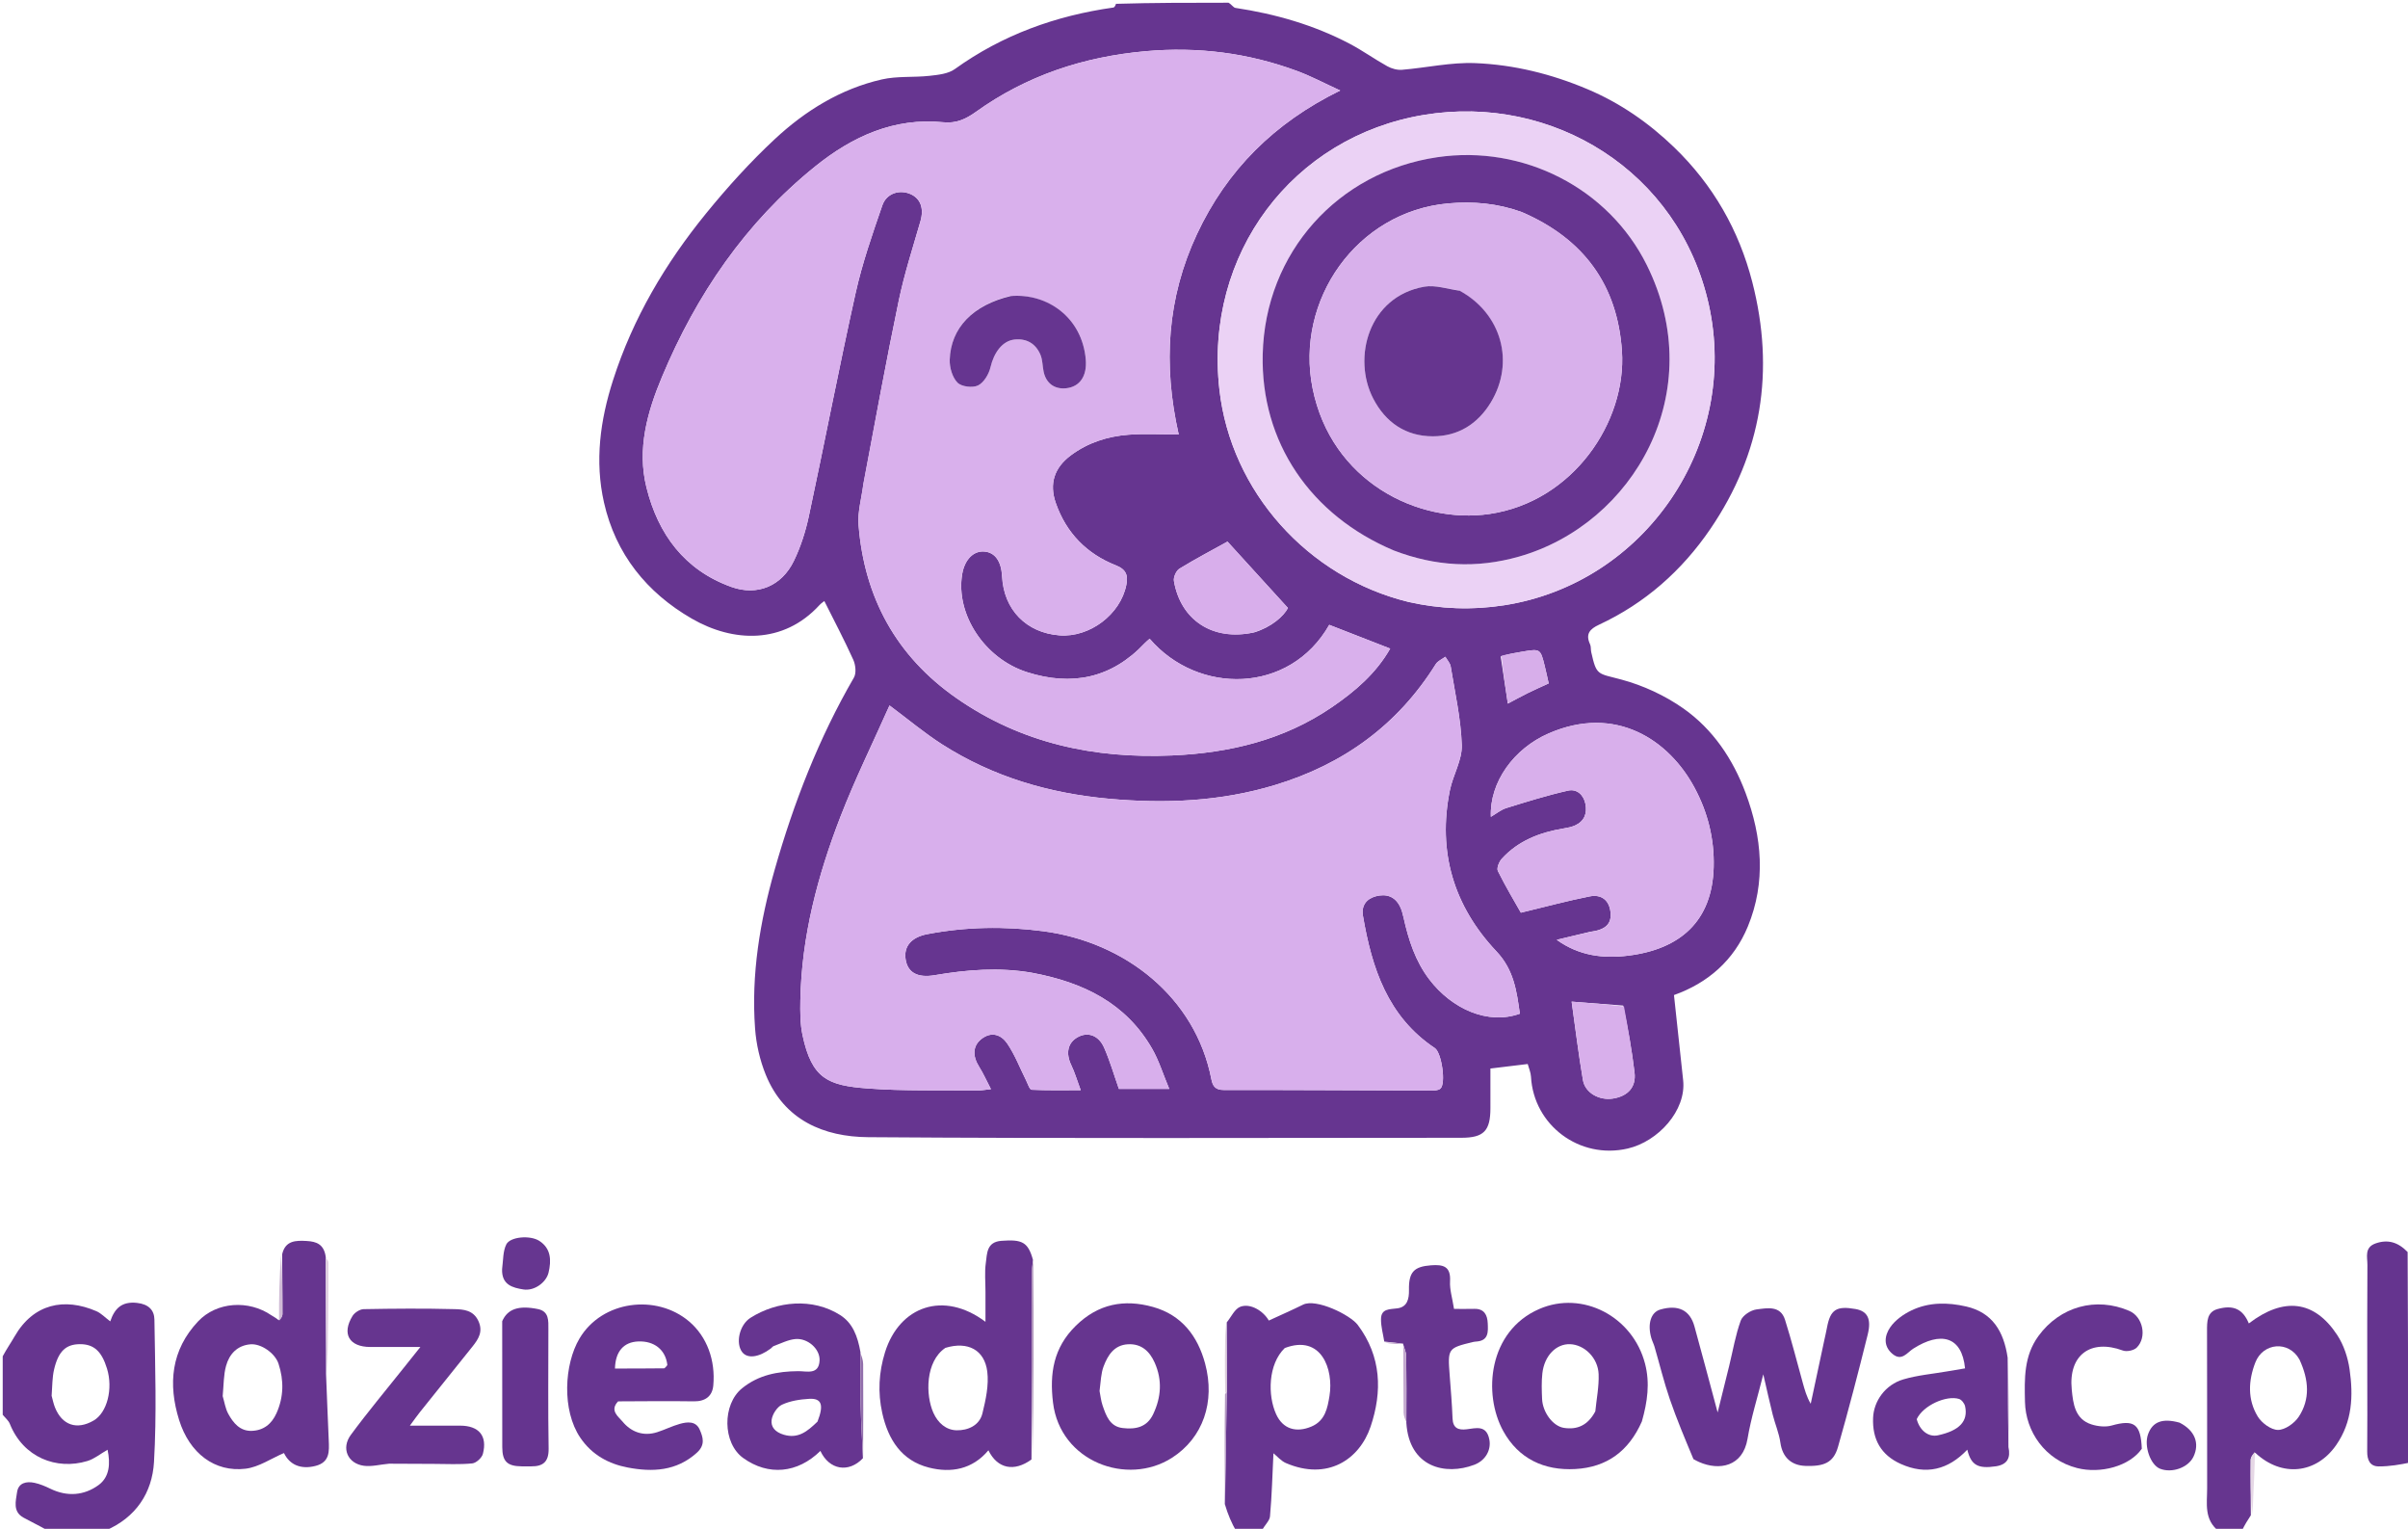 <svg version="1.1" id="Layer_1" xmlns="http://www.w3.org/2000/svg" xmlns:xlink="http://www.w3.org/1999/xlink" x="0px" y="0px"
	 width="100%" viewBox="0 0 887 563" enable-background="new 0 0 887 563" xml:space="preserve">
<path fill="#663590" opacity="1" stroke="none" 
	d="
M452.531,1 
	C453.692,1.659 454.313,2.791 455.088,2.908 
	C469.79,5.131 483.927,9.173 497.125,16.094 
	C501.895,18.596 506.304,21.78 511.021,24.394 
	C512.601,25.27 514.667,25.847 516.44,25.7 
	C525.441,24.957 534.461,22.885 543.396,23.243 
	C557.656,23.815 571.493,27.238 584.783,32.855 
	C596.868,37.964 607.373,45.272 616.713,54.286 
	C630.977,68.05 640.539,84.721 645.463,103.864 
	C653.83,136.395 649.029,166.908 630.025,194.781 
	C619.56,210.13 605.982,222.152 589.027,230.046 
	C585.605,231.64 583.952,233.467 585.706,237.254 
	C586.102,238.108 585.924,239.21 586.141,240.169 
	C588.119,248.906 588.4,247.887 597.25,250.258 
	C605.265,252.406 613.285,256.119 620.075,260.891 
	C630.955,268.538 638.338,279.527 642.997,292.004 
	C649.055,308.225 650.557,324.837 643.832,341.18 
	C638.695,353.664 629.099,362.008 616.617,366.439 
	C617.759,377.037 618.874,387.422 619.998,397.806 
	C621.204,408.935 610.808,420.365 599.576,422.962 
	C581.801,427.071 564.914,414.336 563.947,396.49 
	C563.862,394.906 563.15,393.357 562.74,391.831 
	C558.265,392.373 554.052,392.883 549.002,393.494 
	C549.002,398.177 549,403.108 549.003,408.039 
	C549.007,416.487 546.553,418.995 538.27,418.996 
	C465.445,419 392.619,419.306 319.798,418.776 
	C303.481,418.657 288.886,412.548 282.073,395.783 
	C279.905,390.447 278.558,384.526 278.135,378.778 
	C276.669,358.842 279.929,339.35 285.364,320.247 
	C292.381,295.585 301.63,271.814 314.537,249.542 
	C315.485,247.906 315.166,244.861 314.316,242.977 
	C311.048,235.733 307.323,228.695 303.648,221.338 
	C303.309,221.615 302.494,222.132 301.864,222.82 
	C288.514,237.384 270.028,236.587 254.847,227.828 
	C238.237,218.243 226.774,204.046 222.482,185.044 
	C219.041,169.803 221.064,154.809 225.824,139.978 
	C233.15,117.15 245.13,96.943 260.139,78.53 
	C267.969,68.924 276.362,59.644 285.424,51.208 
	C296.642,40.765 309.669,32.709 324.844,29.247 
	C330.501,27.956 336.569,28.572 342.406,27.923 
	C345.585,27.569 349.26,27.202 351.707,25.443 
	C369.27,12.823 388.888,5.773 410.133,2.771 
	C410.517,2.716 410.828,2.145 411.086,1.408 
	C424.688,1 438.375,1 452.531,1 
M318.001,178.519 
	C317.37,183.456 315.871,188.461 316.254,193.318 
	C318.362,220.055 330.147,241.621 352.265,257.057 
	C376.134,273.714 403.055,279.447 431.734,278.2 
	C452.836,277.283 472.834,272.553 490.577,260.449 
	C499.128,254.616 506.887,247.997 512.082,238.848 
	C504.371,235.845 496.997,232.973 489.632,230.105 
	C475.035,255.742 441.229,255.925 423.486,235.225 
	C422.871,235.774 422.212,236.279 421.651,236.876 
	C409.52,249.789 394.814,252.789 378.352,247.544 
	C362.574,242.516 351.966,226.126 354.42,211.448 
	C355.318,206.077 358.592,202.755 362.632,203.113 
	C366.553,203.462 368.844,206.697 369.126,212.284 
	C369.743,224.52 378.058,233.045 390.282,233.975 
	C401.379,234.819 412.719,226.278 414.882,215.434 
	C415.569,211.992 414.956,209.731 411.041,208.191 
	C400.311,203.969 392.759,196.26 388.921,185.286 
	C386.396,178.067 388.395,172.218 394.416,167.71 
	C400.725,162.986 407.988,160.683 415.683,160.09 
	C421.699,159.626 427.78,159.997 434.182,159.997 
	C428.326,134.113 429.925,109.656 440.912,86.202 
	C451.945,62.648 469.371,45.219 493.681,33.332 
	C487.773,30.632 482.926,28.039 477.82,26.151 
	C459.795,19.487 441.271,17.133 422.005,18.854 
	C399.1,20.899 378.142,27.826 359.464,41.215 
	C355.741,43.884 352.177,45.494 347.583,45.029 
	C329.336,43.182 313.913,50.297 300.265,61.298 
	C274.593,81.993 256.542,108.494 243.876,138.722 
	C238.426,151.727 234.61,165.316 238.123,179.486 
	C242.396,196.717 252.141,209.944 269.391,216.139 
	C278.997,219.59 287.941,215.79 292.408,206.596 
	C294.908,201.452 296.714,195.826 297.915,190.22 
	C303.788,162.817 309.07,135.285 315.165,107.933 
	C317.607,96.972 321.328,86.264 325.01,75.628 
	C326.56,71.151 331.355,69.729 335.339,71.451 
	C339.168,73.106 340.39,76.832 339.057,81.451 
	C336.252,91.17 333.122,100.837 331.059,110.72 
	C326.417,132.967 322.345,155.334 318.001,178.519 
M380.048,358.201 
	C368.074,356.133 356.184,357.098 344.311,359.12 
	C338.012,360.192 334.401,358.203 333.605,353.39 
	C332.802,348.529 335.684,345.129 341.593,344.003 
	C355.77,341.3 369.968,341.04 384.303,342.934 
	C414.498,346.923 440.344,367.269 446.213,397.416 
	C446.709,399.962 447.654,401.394 450.762,401.39 
	C476.258,401.363 501.755,401.534 527.251,401.604 
	C528.367,401.607 529.772,401.554 530.545,400.921 
	C532.72,399.136 531.032,387.633 528.53,385.964 
	C511.142,374.368 505.317,356.456 502.044,337.21 
	C501.429,333.593 503.245,331.005 506.792,330.057 
	C510.567,329.049 513.777,330.05 515.653,333.729 
	C516.317,335.032 516.7,336.51 517.022,337.951 
	C518.841,346.101 521.321,353.916 526.513,360.708 
	C534.814,371.567 548.089,377.521 559.848,373.3 
	C558.672,365.046 557.702,357.211 551.22,350.35 
	C535.519,333.733 529.458,313.726 534.074,291.02 
	C535.218,285.396 538.629,279.893 538.455,274.415 
	C538.147,264.729 535.942,255.095 534.38,245.464 
	C534.173,244.186 533.083,243.051 532.401,241.85 
	C531.204,242.747 529.609,243.396 528.868,244.579 
	C514.818,267.022 494.861,281.464 469.639,289.098 
	C449.57,295.172 429.21,296.037 408.464,294.145 
	C386.396,292.131 365.752,286.072 347.049,274.126 
	C340.556,269.978 334.613,264.97 327.656,259.786 
	C321.516,273.589 314.972,286.869 309.639,300.619 
	C301.205,322.367 295.262,344.807 294.817,368.353 
	C294.735,372.652 294.74,377.078 295.628,381.249 
	C299.051,397.317 305.042,399.725 319.495,400.821 
	C332.929,401.84 346.474,401.42 359.97,401.595 
	C361.234,401.611 362.501,401.353 365.023,401.092 
	C363.344,397.873 362.19,395.251 360.679,392.855 
	C358.143,388.834 358.338,385.105 361.493,382.631 
	C365.28,379.663 368.858,381.116 371.022,384.288 
	C373.863,388.453 375.684,393.311 377.971,397.858 
	C378.589,399.086 379.255,401.271 379.984,401.307 
	C385.698,401.595 391.433,401.467 398.083,401.467 
	C396.683,397.692 395.869,394.857 394.606,392.238 
	C392.515,387.9 393.273,384.022 396.941,381.964 
	C400.65,379.882 404.676,381.196 406.712,385.816 
	C408.826,390.612 410.285,395.696 412.147,400.983 
	C417.609,400.983 423.612,400.983 430.69,400.983 
	C428.383,395.483 426.886,390.516 424.362,386.141 
	C414.726,369.434 399.145,361.772 380.048,358.201 
M518.925,221.709 
	C530.566,224.313 542.264,224.729 554.069,222.892 
	C606.045,214.805 640.887,163.5 629.414,112.055 
	C618.479,63.028 571.874,34.511 524.578,42.303 
	C476.136,50.284 443.532,93.55 449.18,143.488 
	C453.432,181.092 481.777,212.593 518.925,221.709 
M585.619,343.169 
	C581.556,344.143 577.493,345.117 573.43,346.091 
	C581.772,352.085 590.749,353.046 599.844,351.914 
	C618.946,349.538 630.746,339.19 631.249,319.259 
	C631.51,308.9 629.074,299.171 624.187,290.073 
	C614.689,272.386 595.052,259.357 570.42,270.103 
	C557.645,275.677 548.662,287.989 549.163,300.804 
	C551.176,299.636 552.896,298.183 554.875,297.569 
	C562.398,295.235 569.938,292.876 577.611,291.148 
	C580.792,290.432 583.336,292.644 584.009,296.085 
	C584.686,299.549 583.601,302.387 580.269,303.939 
	C578.943,304.556 577.43,304.842 575.969,305.085 
	C567.248,306.531 559.277,309.567 553.186,316.251 
	C552.188,317.347 551.233,319.712 551.749,320.751 
	C554.575,326.454 557.865,331.927 560.219,336.101 
	C569.655,333.831 577.572,331.677 585.601,330.098 
	C589.754,329.281 592.74,331.356 593.242,335.89 
	C593.715,340.169 591.511,342.436 585.619,343.169 
M462.032,232.869 
	C468.371,230.928 472.876,226.902 474.417,223.895 
	C466.335,215.019 459.099,207.072 452.158,199.45 
	C446.745,202.451 440.481,205.736 434.46,209.42 
	C433.261,210.154 432.186,212.554 432.425,213.951 
	C434.905,228.442 446.793,236.193 462.032,232.869 
M597.891,370.31 
	C591.693,369.836 585.494,369.362 578.92,368.859 
	C580.324,378.794 581.464,388.316 583.088,397.755 
	C583.907,402.519 589.178,405.379 594.266,404.533 
	C599.697,403.631 602.723,400.292 602.092,394.982 
	C601.138,386.945 599.721,378.962 597.891,370.31 
M552.79,241.747 
	C553.643,247.385 554.496,253.023 555.416,259.104 
	C558.298,257.583 560.583,256.314 562.924,255.16 
	C565.29,253.993 567.712,252.939 570.47,251.67 
	C569.993,249.567 569.559,247.502 569.053,245.455 
	C567.424,238.857 567.414,238.859 560.719,239.983 
	C558.266,240.395 555.814,240.806 552.79,241.747 
z"/>
<path fill="#66358F" opacity="1" stroke="none" 
	d="
M1,499.469 
	C2.464,496.72 4.026,494.497 5.375,492.151 
	C12.336,480.049 23.719,477.766 35.507,482.857 
	C37.252,483.611 38.661,485.144 40.612,486.606 
	C42.192,481.917 44.799,479.163 50.52,479.808 
	C54.834,480.295 56.829,482.566 56.88,485.93 
	C57.142,503.423 57.742,520.965 56.725,538.403 
	C56.064,549.726 50.069,558.865 38.856,563.643 
	C31.979,564 24.958,564 17.609,563.64 
	C14.401,561.818 11.477,560.434 8.65,558.876 
	C4.63,556.659 5.823,552.799 6.28,549.544 
	C6.771,546.05 9.721,545.427 12.706,546.062 
	C14.731,546.492 16.706,547.34 18.582,548.25 
	C24.779,551.258 30.996,550.744 36.29,546.899 
	C40.417,543.902 40.688,538.894 39.62,533.881 
	C36.963,535.401 34.745,537.253 32.201,538.025 
	C20.829,541.475 8.576,536.736 3.628,524.354 
	C3.122,523.088 1.893,522.111 1,521 
	C1,513.979 1,506.958 1,499.469 
M19.019,514.01 
	C19.415,515.424 19.688,516.886 20.227,518.243 
	C22.862,524.87 28.315,526.711 34.493,523.124 
	C39.457,520.242 41.712,511.478 39.416,503.995 
	C37.443,497.565 34.538,494.96 29.385,495.001 
	C24.265,495.041 21.483,497.612 19.91,504.379 
	C19.251,507.213 19.284,510.208 19.019,514.01 
z"/>
<path fill="#663590" opacity="1" stroke="none" 
	d="
M455.454,564 
	C453.659,560.891 452.318,557.782 451.166,553.881 
	C451.518,539.701 451.68,526.312 451.877,512.461 
	C451.901,503.657 451.891,495.316 451.881,486.975 
	C453.526,484.984 454.8,482.008 456.897,481.219 
	C460.595,479.828 465.355,482.765 467.374,486.303 
	C471.613,484.346 475.851,482.49 479.998,480.448 
	C484.798,478.084 497.335,484.194 500.129,487.906 
	C508.871,499.523 509.227,512.504 504.854,525.403 
	C500.741,537.537 488.94,545.343 473.689,538.788 
	C471.867,538.005 470.451,536.278 469.081,535.177 
	C468.697,543.075 468.5,550.774 467.811,558.428 
	C467.658,560.128 465.768,561.672 464.839,563.644 
	C461.969,564 458.939,564 455.454,564 
M473.25,496.427 
	C467.08,502.388 466.917,513.876 470.073,520.802 
	C472.592,526.328 477.526,527.677 483.053,525.351 
	C488.195,523.188 489.014,518.393 489.719,514.089 
	C491.325,504.274 486.743,491.292 473.25,496.427 
z"/>
<path fill="#66358F" opacity="1" stroke="none" 
	d="
M829.114,558.013 
	C827.968,559.779 826.822,561.545 825.838,563.655 
	C823.3,564 820.6,564 817.45,564 
	C811.736,559.661 813.021,553.669 813.013,548.031 
	C812.985,528.73 813.034,509.428 812.972,490.127 
	C812.961,486.725 812.917,483.182 816.81,482.08 
	C822.792,480.386 826.207,482.171 828.371,487.365 
	C841.215,477.553 852.484,478.818 860.909,491.607 
	C863.321,495.268 864.853,499.893 865.482,504.264 
	C866.885,514.011 866.523,523.628 860.483,532.25 
	C853.206,542.638 840.594,544.204 830.732,534.999 
	C829.925,535.457 829.062,536.555 829.048,537.664 
	C828.963,544.446 829.07,551.229 829.114,558.013 
M847.014,500.649 
	C843.056,493.543 833.589,494.478 830.773,501.729 
	C828.175,508.416 827.849,515.363 831.626,521.599 
	C833.086,524.01 836.543,526.573 839.099,526.582 
	C841.702,526.592 845.187,524.117 846.759,521.727 
	C850.995,515.283 850.517,508.186 847.014,500.649 
z"/>
<path fill="#65348F" opacity="1" stroke="none" 
	d="
M888,538.546 
	C884.073,539.37 880.145,540.039 876.221,540.019 
	C872.936,540.003 871.94,537.598 871.971,534.49 
	C872.062,525.435 872.001,516.378 872.001,507.322 
	C872,493.495 871.941,479.666 872.049,465.839 
	C872.072,462.935 870.839,459.38 875.075,457.895 
	C879.48,456.351 883.269,457.353 886.86,461.067 
	C887.01,480.801 886.967,499.736 887.064,518.671 
	C887.081,522.116 887.673,525.557 888,529 
	C888,532.031 888,535.061 888,538.546 
z"/>
<path fill="#B89BC4" opacity="1" stroke="none" 
	d="
M888,528.531 
	C887.673,525.557 887.081,522.116 887.064,518.671 
	C886.967,499.736 887.01,480.801 887.033,461.392 
	C887.061,460.919 887.531,460.947 887.766,460.974 
	C888,483.354 888,505.708 888,528.531 
z"/>
<path fill="#663590" opacity="1" stroke="none" 
	d="
M623.791,537.333 
	C620.659,529.829 617.618,522.632 615.086,515.259 
	C612.911,508.925 611.329,502.388 609.453,495.949 
	C609.135,494.855 608.584,493.828 608.269,492.734 
	C606.774,487.54 608.13,483.259 611.536,482.265 
	C618.114,480.345 622.489,482.412 624.156,488.441 
	C626.944,498.519 629.606,508.632 632.702,520.149 
	C634.333,513.577 635.674,508.233 636.983,502.881 
	C638.339,497.338 639.273,491.646 641.213,486.317 
	C641.901,484.427 644.886,482.474 647.029,482.207 
	C650.876,481.729 655.826,480.632 657.525,486.025 
	C659.928,493.648 661.888,501.411 664.029,509.116 
	C664.758,511.74 665.463,514.369 666.989,516.956 
	C668.648,509.188 670.308,501.421 671.968,493.653 
	C672.306,492.071 672.683,490.495 672.979,488.905 
	C674.212,482.274 676.432,480.816 683.469,482.056 
	C687.826,482.824 689.444,485.565 687.978,491.479 
	C684.543,505.327 680.95,519.142 677.032,532.859 
	C675.333,538.807 671.698,540.046 665.023,539.829 
	C660.052,539.668 656.601,536.863 655.82,531.292 
	C655.328,527.786 653.862,524.427 652.988,520.963 
	C651.838,516.401 650.841,511.8 649.52,506.103 
	C647.37,514.711 644.999,522.175 643.719,529.821 
	C641.984,540.182 633.231,541.635 625.895,538.409 
	C625.291,538.143 624.7,537.846 623.791,537.333 
z"/>
<path fill="#66358F" opacity="1" stroke="none" 
	d="
M379.949,537.473 
	C373.546,542.116 367.417,540.892 364.084,534.089 
	C358.186,541.125 350.339,542.523 342.18,540.453 
	C332.069,537.887 327.142,530.111 324.978,520.347 
	C323.306,512.801 323.712,505.321 326.002,497.984 
	C331.293,481.037 347.548,475.174 363.003,486.763 
	C363.003,482.638 363,479.112 363.003,475.585 
	C363.007,472.09 362.647,468.541 363.129,465.112 
	C363.618,461.635 363.374,457.365 368.863,456.947 
	C376.487,456.365 378.695,457.376 380.497,463.964 
	C380.216,466.283 380.072,467.937 380.068,469.592 
	C380.017,492.219 379.985,514.846 379.949,537.473 
M348.237,496.366 
	C340.827,501.354 340.89,513.757 343.814,520.272 
	C345.516,524.066 348.529,526.63 352.351,526.714 
	C356.468,526.804 360.781,524.998 361.885,520.48 
	C363.109,515.473 364.291,510.078 363.664,505.082 
	C362.662,497.098 356.481,493.849 348.237,496.366 
z"/>
<path fill="#66358F" opacity="1" stroke="none" 
	d="
M103.929,461.928 
	C105.068,456.793 108.98,456.77 113.022,457.007 
	C116.49,457.209 119.424,458.145 120.008,463.061 
	C120.029,477.947 120.066,491.983 120.103,506.019 
	C120.429,514.128 120.725,522.239 121.094,530.347 
	C121.281,534.45 121.509,538.461 116.276,539.821 
	C110.784,541.247 106.684,539.41 104.597,535.095 
	C99.863,537.112 95.328,540.275 90.48,540.864 
	C79.112,542.246 69.799,535.2 65.973,522.925 
	C61.855,509.713 63.025,497.149 72.969,486.61 
	C79.795,479.375 91.578,478.606 99.992,484.387 
	C100.653,484.841 101.41,485.155 102.592,486.12 
	C103.403,485.761 104.038,484.816 104.042,483.869 
	C104.074,476.555 103.983,469.242 103.929,461.928 
M82.03,514.135 
	C82.683,516.311 83.001,518.67 84.065,520.623 
	C85.909,524.01 88.416,527.088 92.775,526.925 
	C97.088,526.764 100.068,524.407 101.857,520.406 
	C104.533,514.418 104.598,508.343 102.604,502.229 
	C101.323,498.302 96.141,494.718 92.244,495.053 
	C87.38,495.471 84.472,498.643 83.266,503.001 
	C82.359,506.279 82.42,509.825 82.03,514.135 
z"/>
<path fill="#66358F" opacity="1" stroke="none" 
	d="
M396.264,488.241 
	C404.554,480.095 414.121,478.353 424.667,481.282 
	C435.294,484.234 441.179,492.031 443.902,502.108 
	C447.715,516.218 443.159,529.526 431.676,536.864 
	C415.229,547.375 390.519,538.305 387.884,516.52 
	C386.587,505.796 388.034,496.314 396.264,488.241 
M405.029,512.253 
	C405.382,514.016 405.55,515.843 406.127,517.529 
	C407.418,521.299 408.796,525.323 413.492,525.882 
	C418.108,526.431 422.42,525.752 424.777,520.789 
	C427.758,514.513 428.173,508.197 425.337,501.817 
	C423.463,497.602 420.413,494.765 415.478,495.039 
	C410.394,495.322 408.062,499.086 406.517,503.184 
	C405.551,505.745 405.479,508.643 405.029,512.253 
z"/>
<path fill="#663590" opacity="1" stroke="none" 
	d="
M604.794,523.464 
	C599.959,534.427 591.884,540.334 580.291,540.983 
	C568.765,541.628 559.36,537.16 553.775,527.078 
	C546.139,513.293 548.263,490.203 566.974,482.057 
	C582.934,475.109 601.458,484.803 605.966,502.211 
	C607.813,509.346 606.849,516.216 604.794,523.464 
M587.644,519.749 
	C588.09,515.181 589.035,510.593 588.861,506.048 
	C588.631,500.001 583.598,495.188 578.332,495.005 
	C573.228,494.829 568.85,499.266 568.135,505.748 
	C567.79,508.871 567.896,512.064 568.037,515.214 
	C568.254,520.048 571.976,525.196 576.088,525.827 
	C580.86,526.56 584.852,525.008 587.644,519.749 
z"/>
<path fill="#663590" opacity="1" stroke="none" 
	d="
M227.684,516.064 
	C224.434,519.468 227.849,521.719 229.293,523.48 
	C232.472,527.358 236.993,529.051 242.131,527.397 
	C244.934,526.495 247.6,525.144 250.428,524.353 
	C253.193,523.58 256.343,523.244 257.753,526.497 
	C258.963,529.286 259.866,532.087 256.711,534.956 
	C249.163,541.822 240.203,542.138 231.226,540.427 
	C224.307,539.109 218.085,535.85 213.752,529.444 
	C206.914,519.335 207.807,502.468 213.442,492.944 
	C221.775,478.858 241.835,476.43 253.845,486.64 
	C260.46,492.263 263.59,501.006 262.744,510.229 
	C262.379,514.21 259.759,516.115 255.56,516.055 
	C246.414,515.923 237.264,516.021 227.684,516.064 
M244.751,503.897 
	C245.121,503.442 245.854,502.943 245.804,502.539 
	C245.132,497.045 240.972,493.767 235.112,494.001 
	C229.754,494.214 226.688,497.657 226.525,503.975 
	C232.313,503.975 238.097,503.975 244.751,503.897 
z"/>
<path fill="#663590" opacity="1" stroke="none" 
	d="
M317.863,537.008 
	C312.606,542.546 305.439,541.313 302.196,534.314 
	C293.789,542.586 283.02,543.578 273.771,536.931 
	C266.106,531.423 266.018,517.165 273.354,511.239 
	C279.486,506.286 286.488,505.01 294.045,504.941 
	C297.156,504.913 301.625,506.419 301.895,501.016 
	C302.107,496.76 297.509,492.684 292.939,493.119 
	C290.264,493.373 287.688,494.732 285.088,495.654 
	C284.648,495.81 284.33,496.29 283.933,496.59 
	C279.538,499.9 275.321,500.434 273.394,497.93 
	C270.885,494.669 272.329,487.894 276.476,485.273 
	C286.261,479.088 299.362,477.874 309.464,484.273 
	C314.06,487.184 315.911,491.984 316.958,497.955 
	C316.936,504.951 316.851,511.094 317.007,517.231 
	C317.175,523.826 317.568,530.415 317.863,537.008 
M301.126,523.527 
	C303.528,517.396 302.7,514.866 298.057,515.133 
	C294.662,515.329 291.073,515.882 288.042,517.291 
	C286.232,518.133 284.507,520.824 284.233,522.882 
	C283.891,525.445 285.494,527.377 288.657,528.33 
	C293.99,529.937 297.35,527.169 301.126,523.527 
z"/>
<path fill="#663590" opacity="1" stroke="none" 
	d="
M739.825,532.901 
	C740.687,536.83 739.443,539.348 735.2,539.976 
	C728.593,540.955 726.065,539.588 724.662,533.862 
	C717.621,541.278 709.45,543.292 700.142,539.097 
	C692.862,535.816 689.632,530.049 689.964,522.088 
	C690.218,516.017 694.395,509.954 701.081,507.976 
	C706.345,506.418 711.931,505.95 717.375,505.005 
	C719.545,504.629 721.719,504.271 723.839,503.913 
	C722.668,491.95 714.758,490.276 704.73,496.671 
	C702.517,498.082 700.532,501.429 697.134,498.612 
	C693.554,495.646 694.24,491.758 696.26,488.81 
	C698.077,486.157 701.135,483.987 704.105,482.565 
	C710.52,479.494 717.427,479.56 724.264,481.128 
	C733.854,483.328 738.094,490.198 739.528,499.977 
	C739.53,511.425 739.677,522.163 739.825,532.901 
M706.034,522.616 
	C707.149,526.845 710.394,529.315 713.85,528.566 
	C721.73,526.858 725.043,523.415 723.857,517.886 
	C723.633,516.843 722.587,515.47 721.635,515.176 
	C716.96,513.733 708.405,517.548 706.034,522.616 
z"/>
<path fill="#66358F" opacity="1" stroke="none" 
	d="
M143.337,539.017 
	C139.926,539.32 136.906,540.172 134.054,539.786 
	C128.084,538.979 125.589,533.343 129.231,528.405 
	C135.469,519.947 142.232,511.875 148.777,503.643 
	C150.593,501.359 152.417,499.081 154.842,496.044 
	C148.167,496.044 142.265,496.065 136.363,496.039 
	C128.63,496.005 125.816,491.219 129.846,484.626 
	C130.61,483.377 132.544,482.131 133.96,482.105 
	C145.122,481.899 156.295,481.81 167.453,482.101 
	C170.692,482.186 174.305,482.441 176.177,486.38 
	C178.038,490.298 176.294,493.053 174.068,495.84 
	C167.595,503.942 161.087,512.017 154.609,520.116 
	C153.598,521.38 152.674,522.716 150.982,525.003 
	C157.748,525.003 163.614,524.994 169.48,525.005 
	C176.406,525.018 179.597,528.75 177.875,535.401 
	C177.495,536.867 175.403,538.773 173.948,538.914 
	C169.271,539.368 164.522,539.104 159.801,539.091 
	C154.469,539.077 149.137,539.035 143.337,539.017 
z"/>
<path fill="#66358F" opacity="1" stroke="none" 
	d="
M509.902,494.037 
	C509.472,491.29 508.674,488.541 508.699,485.798 
	C508.734,481.841 511.852,482.204 514.753,481.804 
	C518.342,481.309 519.065,478.415 519,475.061 
	C518.87,468.392 520.888,466.434 527.094,465.959 
	C531.552,465.618 534.457,466.265 534.135,471.842 
	C533.959,474.895 534.976,478.018 535.594,482.009 
	C537.855,482.009 540.438,482.066 543.018,481.995 
	C546.757,481.893 547.895,484.286 548.021,487.36 
	C548.144,490.349 548.396,493.647 544.005,494.019 
	C543.511,494.06 543.009,494.097 542.529,494.214 
	C533.297,496.461 533.234,496.584 534.005,506.525 
	C534.414,511.8 534.852,517.077 535.055,522.361 
	C535.193,525.944 537.195,526.707 540.188,526.351 
	C543.753,525.928 547.546,524.657 548.608,530.123 
	C549.339,533.884 547.275,537.819 543.04,539.426 
	C532.406,543.459 519.086,540.372 518.04,524.03 
	C518.067,515.222 518.104,507.284 517.971,499.35 
	C517.946,497.88 517.238,496.421 516.845,494.956 
	C516.845,494.956 517.081,494.893 516.764,494.807 
	C514.266,494.493 512.084,494.265 509.902,494.037 
z"/>
<path fill="#663590" opacity="1" stroke="none" 
	d="
M788.943,533.513 
	C784.478,539.947 773.726,542.812 765.136,540.626 
	C753.277,537.608 746.153,527.165 745.91,516.252 
	C745.719,507.701 745.474,499.397 750.882,491.989 
	C758.811,481.128 772.059,477.461 784.343,482.748 
	C789.379,484.915 790.947,492.468 787.053,496.286 
	C785.986,497.333 783.387,497.866 781.969,497.342 
	C770.132,492.967 761.862,498.975 763.139,511.714 
	C763.647,516.783 764.24,522.611 770.434,524.561 
	C772.743,525.287 775.577,525.599 777.852,524.96 
	C786.072,522.651 788.575,524.318 788.943,533.513 
z"/>
<path fill="#65348F" opacity="1" stroke="none" 
	d="
M184.99,486.543 
	C186.987,481.99 191.099,480.632 198.155,482.079 
	C202.303,482.929 201.996,486.395 201.997,489.543 
	C202.001,504.174 201.842,518.808 202.087,533.436 
	C202.168,538.295 200.08,540.04 195.657,539.998 
	C194.493,539.986 193.329,540.01 192.165,539.996 
	C186.825,539.93 185.027,538.198 185.013,532.884 
	C184.973,517.588 184.984,502.291 184.99,486.543 
z"/>
<path fill="#663690" opacity="1" stroke="none" 
	d="
M184.952,467.341 
	C185.393,464.023 185.233,460.782 186.5,458.258 
	C187.925,455.418 195.302,454.778 198.689,456.984 
	C202.989,459.784 203.136,464.12 202.06,468.663 
	C201.218,472.218 196.87,475.507 192.771,474.85 
	C188.9,474.229 184.725,473.206 184.952,467.341 
z"/>
<path fill="#663690" opacity="1" stroke="none" 
	d="
M802.852,523.902 
	C808.523,526.783 810.319,531.523 807.972,536.45 
	C806.064,540.457 800.047,542.611 795.643,540.863 
	C792.138,539.472 789.71,532.563 791.216,528.265 
	C792.855,523.586 796.49,522.149 802.852,523.902 
z"/>
<path fill="#AC8FB8" opacity="1" stroke="none" 
	d="
M380.327,537.198 
	C379.985,514.846 380.017,492.219 380.068,469.592 
	C380.072,467.937 380.216,466.283 380.578,464.318 
	C380.809,488.312 380.757,512.618 380.327,537.198 
z"/>
<path fill="#E0CFE0" opacity="1" stroke="none" 
	d="
M120.488,505.815 
	C120.066,491.983 120.029,477.947 120.053,463.443 
	C120.416,463.646 120.979,464.317 120.979,464.988 
	C120.982,478.529 120.921,492.07 120.488,505.815 
z"/>
<path fill="#B295C0" opacity="1" stroke="none" 
	d="
M451.843,512.924 
	C451.68,526.312 451.518,539.701 451.266,553.481 
	C451.114,540.552 451.052,527.231 451.247,513.434 
	C451.504,512.957 451.843,512.924 451.843,512.924 
z"/>
<path fill="#926FAB" opacity="1" stroke="none" 
	d="
M317.922,536.54 
	C317.568,530.415 317.175,523.826 317.007,517.231 
	C316.851,511.094 316.936,504.951 316.97,498.336 
	C317.349,499.35 317.94,500.838 317.95,502.329 
	C318.025,513.576 317.985,524.824 317.922,536.54 
z"/>
<path fill="#946EAE" opacity="1" stroke="none" 
	d="
M739.86,532.44 
	C739.677,522.163 739.53,511.425 739.621,500.344 
	C739.871,510.66 739.884,521.32 739.86,532.44 
z"/>
<path fill="#C3A8CE" opacity="1" stroke="none" 
	d="
M516.898,495.426 
	C517.238,496.421 517.946,497.88 517.971,499.35 
	C518.104,507.284 518.067,515.222 518.019,523.628 
	C517.626,522.79 517.041,521.485 517.025,520.173 
	C516.929,512.082 516.961,503.989 516.898,495.426 
z"/>
<path fill="#DCCBDA" opacity="1" stroke="none" 
	d="
M451.877,512.461 
	C451.843,512.924 451.504,512.957 451.334,512.971 
	C451.15,504.455 451.136,495.924 451.501,487.184 
	C451.891,495.316 451.901,503.657 451.877,512.461 
z"/>
<path fill="#D0BBD6" opacity="1" stroke="none" 
	d="
M103.531,462.12 
	C103.983,469.242 104.074,476.555 104.042,483.869 
	C104.038,484.816 103.403,485.761 102.791,486.391 
	C102.726,478.154 102.93,470.233 103.531,462.12 
z"/>
<path fill="#E5D7E5" opacity="1" stroke="none" 
	d="
M829.495,557.805 
	C829.07,551.229 828.963,544.446 829.048,537.664 
	C829.062,536.555 829.925,535.457 830.615,534.66 
	C830.553,540.39 830.254,545.812 830.003,551.236 
	C829.904,553.354 829.915,555.477 829.495,557.805 
z"/>
<path fill="#C3A8CE" opacity="1" stroke="none" 
	d="
M510.068,494.428 
	C512.084,494.265 514.266,494.493 516.796,494.926 
	C514.841,495.026 512.538,494.923 510.068,494.428 
z"/>
<path fill="#D9B0EC" opacity="1" stroke="none" 
	d="
M318.02,178.085 
	C322.345,155.334 326.417,132.967 331.059,110.72 
	C333.122,100.837 336.252,91.17 339.057,81.451 
	C340.39,76.832 339.168,73.106 335.339,71.451 
	C331.355,69.729 326.56,71.151 325.01,75.628 
	C321.328,86.264 317.607,96.972 315.165,107.933 
	C309.07,135.285 303.788,162.817 297.915,190.22 
	C296.714,195.826 294.908,201.452 292.408,206.596 
	C287.941,215.79 278.997,219.59 269.391,216.139 
	C252.141,209.944 242.396,196.717 238.123,179.486 
	C234.61,165.316 238.426,151.727 243.876,138.722 
	C256.542,108.494 274.593,81.993 300.265,61.298 
	C313.913,50.297 329.336,43.182 347.583,45.029 
	C352.177,45.494 355.741,43.884 359.464,41.215 
	C378.142,27.826 399.1,20.899 422.005,18.854 
	C441.271,17.133 459.795,19.487 477.82,26.151 
	C482.926,28.039 487.773,30.632 493.681,33.332 
	C469.371,45.219 451.945,62.648 440.912,86.202 
	C429.925,109.656 428.326,134.113 434.182,159.997 
	C427.78,159.997 421.699,159.626 415.683,160.09 
	C407.988,160.683 400.725,162.986 394.416,167.71 
	C388.395,172.218 386.396,178.067 388.921,185.286 
	C392.759,196.26 400.311,203.969 411.041,208.191 
	C414.956,209.731 415.569,211.992 414.882,215.434 
	C412.719,226.278 401.379,234.819 390.282,233.975 
	C378.058,233.045 369.743,224.52 369.126,212.284 
	C368.844,206.697 366.553,203.462 362.632,203.113 
	C358.592,202.755 355.318,206.077 354.42,211.448 
	C351.966,226.126 362.574,242.516 378.352,247.544 
	C394.814,252.789 409.52,249.789 421.651,236.876 
	C422.212,236.279 422.871,235.774 423.486,235.225 
	C441.229,255.925 475.035,255.742 489.632,230.105 
	C496.997,232.973 504.371,235.845 512.082,238.848 
	C506.887,247.997 499.128,254.616 490.577,260.449 
	C472.834,272.553 452.836,277.283 431.734,278.2 
	C403.055,279.447 376.134,273.714 352.265,257.057 
	C330.147,241.621 318.362,220.055 316.254,193.318 
	C315.871,188.461 317.37,183.456 318.02,178.085 
M371.896,109.029 
	C358.389,112.325 350.22,120.72 349.835,132.476 
	C349.742,135.328 350.794,138.956 352.684,140.898 
	C354.157,142.412 358.265,142.919 360.259,141.945 
	C362.415,140.891 364.261,137.781 364.853,135.243 
	C366.115,129.832 369.255,125.52 373.669,125.044 
	C378.188,124.557 381.507,126.538 383.248,130.629 
	C384.063,132.544 383.984,134.825 384.433,136.914 
	C385.35,141.188 388.47,143.429 392.739,142.978 
	C397.739,142.449 400.476,138.505 399.948,132.365 
	C398.62,116.893 385.788,107.923 371.896,109.029 
z"/>
<path fill="#D8AFEC" opacity="1" stroke="none" 
	d="
M380.464,358.333 
	C399.145,361.772 414.726,369.434 424.362,386.141 
	C426.886,390.516 428.383,395.483 430.69,400.983 
	C423.612,400.983 417.609,400.983 412.147,400.983 
	C410.285,395.696 408.826,390.612 406.712,385.816 
	C404.676,381.196 400.65,379.882 396.941,381.964 
	C393.273,384.022 392.515,387.9 394.606,392.238 
	C395.869,394.857 396.683,397.692 398.083,401.467 
	C391.433,401.467 385.698,401.595 379.984,401.307 
	C379.255,401.271 378.589,399.086 377.971,397.858 
	C375.684,393.311 373.863,388.453 371.022,384.288 
	C368.858,381.116 365.28,379.663 361.493,382.631 
	C358.338,385.105 358.143,388.834 360.679,392.855 
	C362.19,395.251 363.344,397.873 365.023,401.092 
	C362.501,401.353 361.234,401.611 359.97,401.595 
	C346.474,401.42 332.929,401.84 319.495,400.821 
	C305.042,399.725 299.051,397.317 295.628,381.249 
	C294.74,377.078 294.735,372.652 294.817,368.353 
	C295.262,344.807 301.205,322.367 309.639,300.619 
	C314.972,286.869 321.516,273.589 327.656,259.786 
	C334.613,264.97 340.556,269.978 347.049,274.126 
	C365.752,286.072 386.396,292.131 408.464,294.145 
	C429.21,296.037 449.57,295.172 469.639,289.098 
	C494.861,281.464 514.818,267.022 528.868,244.579 
	C529.609,243.396 531.204,242.747 532.401,241.85 
	C533.083,243.051 534.173,244.186 534.38,245.464 
	C535.942,255.095 538.147,264.729 538.455,274.415 
	C538.629,279.893 535.218,285.396 534.074,291.02 
	C529.458,313.726 535.519,333.733 551.22,350.35 
	C557.702,357.211 558.672,365.046 559.848,373.3 
	C548.089,377.521 534.814,371.567 526.513,360.708 
	C521.321,353.916 518.841,346.101 517.022,337.951 
	C516.7,336.51 516.317,335.032 515.653,333.729 
	C513.777,330.05 510.567,329.049 506.792,330.057 
	C503.245,331.005 501.429,333.593 502.044,337.21 
	C505.317,356.456 511.142,374.368 528.53,385.964 
	C531.032,387.633 532.72,399.136 530.545,400.921 
	C529.772,401.554 528.367,401.607 527.251,401.604 
	C501.755,401.534 476.258,401.363 450.762,401.39 
	C447.654,401.394 446.709,399.962 446.213,397.416 
	C440.344,367.269 414.498,346.923 384.303,342.934 
	C369.968,341.04 355.77,341.3 341.593,344.003 
	C335.684,345.129 332.802,348.529 333.605,353.39 
	C334.401,358.203 338.012,360.192 344.311,359.12 
	C356.184,357.098 368.074,356.133 380.464,358.333 
z"/>
<path fill="#EBD2F5" opacity="1" stroke="none" 
	d="
M518.531,221.566 
	C481.777,212.593 453.432,181.092 449.18,143.488 
	C443.532,93.55 476.136,50.284 524.578,42.303 
	C571.874,34.511 618.479,63.028 629.414,112.055 
	C640.887,163.5 606.045,214.805 554.069,222.892 
	C542.264,224.729 530.566,224.313 518.531,221.566 
M513.791,202.865 
	C528.787,208.622 543.946,209.392 559.481,204.985 
	C601.729,193 629.845,144.316 606.594,97.584 
	C592.474,69.202 561.051,53.255 529.449,57.895 
	C492.88,63.263 466.02,92.942 465.125,130.464 
	C464.351,162.854 482.781,189.811 513.791,202.865 
z"/>
<path fill="#D8AFEB" opacity="1" stroke="none" 
	d="
M586.037,343.148 
	C591.511,342.436 593.715,340.169 593.242,335.89 
	C592.74,331.356 589.754,329.281 585.601,330.098 
	C577.572,331.677 569.655,333.831 560.219,336.101 
	C557.865,331.927 554.575,326.454 551.749,320.751 
	C551.233,319.712 552.188,317.347 553.186,316.251 
	C559.277,309.567 567.248,306.531 575.969,305.085 
	C577.43,304.842 578.943,304.556 580.269,303.939 
	C583.601,302.387 584.686,299.549 584.009,296.085 
	C583.336,292.644 580.792,290.432 577.611,291.148 
	C569.938,292.876 562.398,295.235 554.875,297.569 
	C552.896,298.183 551.176,299.636 549.163,300.804 
	C548.662,287.989 557.645,275.677 570.42,270.103 
	C595.052,259.357 614.689,272.386 624.187,290.073 
	C629.074,299.171 631.51,308.9 631.249,319.259 
	C630.746,339.19 618.946,349.538 599.844,351.914 
	C590.749,353.046 581.772,352.085 573.43,346.091 
	C577.493,345.117 581.556,344.143 586.037,343.148 
z"/>
<path fill="#D8AEEB" opacity="1" stroke="none" 
	d="
M461.629,232.928 
	C446.793,236.193 434.905,228.442 432.425,213.951 
	C432.186,212.554 433.261,210.154 434.46,209.42 
	C440.481,205.736 446.745,202.451 452.158,199.45 
	C459.099,207.072 466.335,215.019 474.417,223.895 
	C472.876,226.902 468.371,230.928 461.629,232.928 
z"/>
<path fill="#D8AFEB" opacity="1" stroke="none" 
	d="
M598.196,370.633 
	C599.721,378.962 601.138,386.945 602.092,394.982 
	C602.723,400.292 599.697,403.631 594.266,404.533 
	C589.178,405.379 583.907,402.519 583.088,397.755 
	C581.464,388.316 580.324,378.794 578.92,368.859 
	C585.494,369.362 591.693,369.836 598.196,370.633 
z"/>
<path fill="#D7AEEA" opacity="1" stroke="none" 
	d="
M553.076,241.482 
	C555.814,240.806 558.266,240.395 560.719,239.983 
	C567.414,238.859 567.424,238.857 569.053,245.455 
	C569.559,247.502 569.993,249.567 570.47,251.67 
	C567.712,252.939 565.29,253.993 562.924,255.16 
	C560.583,256.314 558.298,257.583 555.416,259.104 
	C554.496,253.023 553.643,247.385 553.076,241.482 
z"/>
<path fill="#663590" opacity="1" stroke="none" 
	d="
M372.334,109.017 
	C385.788,107.923 398.62,116.893 399.948,132.365 
	C400.476,138.505 397.739,142.449 392.739,142.978 
	C388.47,143.429 385.35,141.188 384.433,136.914 
	C383.984,134.825 384.063,132.544 383.248,130.629 
	C381.507,126.538 378.188,124.557 373.669,125.044 
	C369.255,125.52 366.115,129.832 364.853,135.243 
	C364.261,137.781 362.415,140.891 360.259,141.945 
	C358.265,142.919 354.157,142.412 352.684,140.898 
	C350.794,138.956 349.742,135.328 349.835,132.476 
	C350.22,120.72 358.389,112.325 372.334,109.017 
z"/>
<path fill="#663590" opacity="1" stroke="none" 
	d="
M513.43,202.72 
	C482.781,189.811 464.351,162.854 465.125,130.464 
	C466.02,92.942 492.88,63.263 529.449,57.895 
	C561.051,53.255 592.474,69.202 606.594,97.584 
	C629.845,144.316 601.729,193 559.481,204.985 
	C543.946,209.392 528.787,208.622 513.43,202.72 
M560.351,78.016 
	C551.612,74.891 542.7,74.065 533.412,74.908 
	C499.727,77.967 476.982,110.565 483.5,142.998 
	C490.381,177.24 522.283,193.134 548.671,189.27 
	C579.445,184.764 599.218,155.313 597.449,129.262 
	C595.801,105.006 583.47,87.954 560.351,78.016 
z"/>
<path fill="#D8B0EB" opacity="1" stroke="none" 
	d="
M560.718,78.149 
	C583.47,87.954 595.801,105.006 597.449,129.262 
	C599.218,155.313 579.445,184.764 548.671,189.27 
	C522.283,193.134 490.381,177.24 483.5,142.998 
	C476.982,110.565 499.727,77.967 533.412,74.908 
	C542.7,74.065 551.612,74.891 560.718,78.149 
M537.277,106.925 
	C533.068,106.416 528.679,104.875 524.68,105.572 
	C504.124,109.152 498.055,131.762 505.822,146.767 
	C510.374,155.56 517.813,160.675 527.784,160.679 
	C537.057,160.683 544.299,156.186 549.151,148.199 
	C558.083,133.493 553.175,115.52 537.277,106.925 
z"/>
<path fill="#66358F" opacity="1" stroke="none" 
	d="
M537.647,107.049 
	C553.175,115.52 558.083,133.493 549.151,148.199 
	C544.299,156.186 537.057,160.683 527.784,160.679 
	C517.813,160.675 510.374,155.56 505.822,146.767 
	C498.055,131.762 504.124,109.152 524.68,105.572 
	C528.679,104.875 533.068,106.416 537.647,107.049 
z"/>
</svg>
